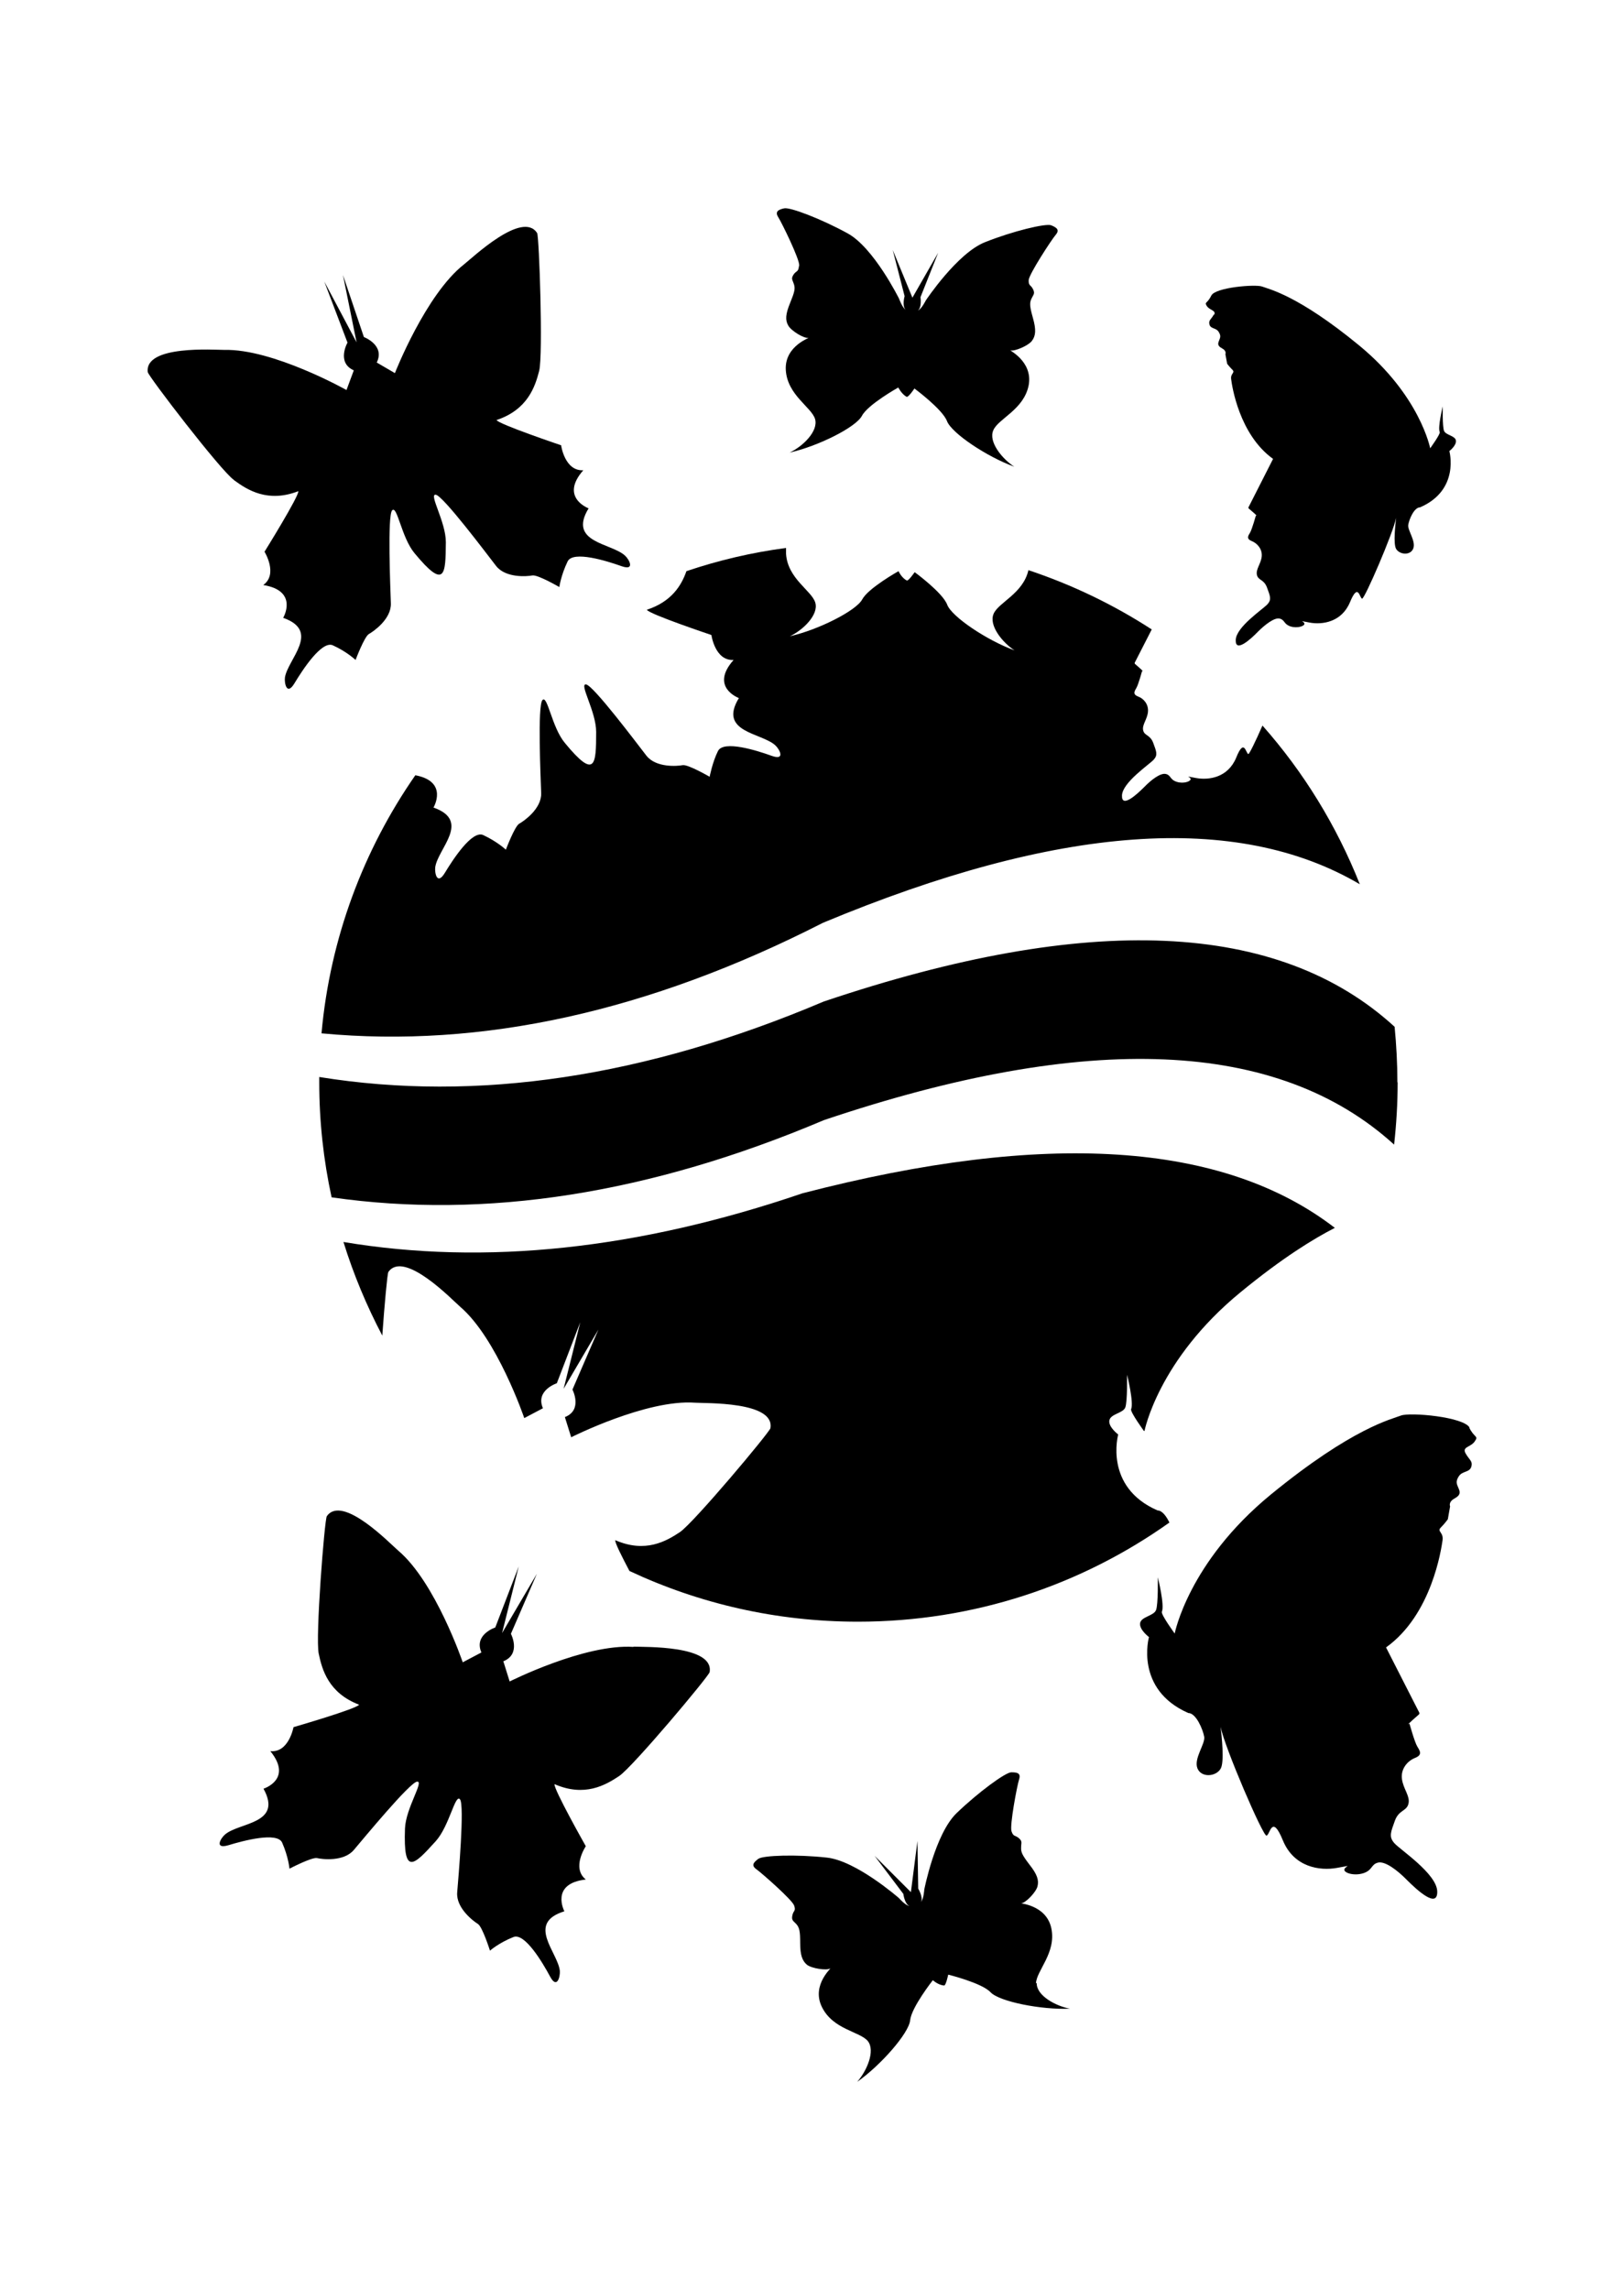 <?xml version="1.0" encoding="iso-8859-1"?>
<!-- Generator: Adobe Illustrator 28.5.0, SVG Export Plug-In . SVG Version: 9.03 Build 54727)  -->
<svg version="1.1" id="Livello_1" xmlns="http://www.w3.org/2000/svg" xmlns:xlink="http://www.w3.org/1999/xlink" x="0px" y="0px"
	 viewBox="0 0 935.435 1318.648" style="enable-background:new 0 0 935.435 1318.648;" xml:space="preserve">
<g id="Capa_1">
	<path d="M804.906,623.189c0-10.75-0.581-21.5-1.598-31.959c-66.823-61.158-176.355-65.952-328.886-14.527
		c-102.85,43.58-199.743,58.107-290.536,43.435v3.051c0,22.662,2.47,44.888,7.118,66.242
		c88.759,12.784,183.328-2.034,283.563-44.452c152.096-51.28,261.628-46.631,328.451,14.091c1.307-11.767,2.034-23.679,2.034-35.881
		H804.906L804.906,623.189z"/>
	<path d="M460.186,153.248c-0.291,3.486-1.453,2.47-3.051,4.794c-1.598,2.47-0.726,2.905,0.145,5.52
		c0.872,2.615,0.436,4.503-2.179,10.895c-2.615,6.392-2.905,9.878-1.017,13.074c1.888,3.196,9.152,7.409,11.331,6.973
		c2.324-0.291-13.655,4.213-12.784,18.594c0.872,14.382,14.817,21.354,16.851,28.182c2.034,6.973-7.118,15.834-14.672,19.321
		c16.27-3.632,38.205-14.527,41.692-21.209c3.486-6.537,20.919-16.27,20.919-16.27s1.888,3.777,4.794,5.375l0,0
		c1.017,0.436,4.503-4.794,4.503-4.794s16.125,11.912,18.74,18.74c2.615,6.973,23.098,20.628,38.787,26.293
		c-6.973-4.503-15.108-14.382-12.057-21.064c2.905-6.682,17.577-11.767,20.338-25.858c2.615-14.236-12.493-20.628-10.314-20.047
		c2.179,0.581,10.023-2.615,12.203-5.52c2.179-2.905,2.47-6.392,0.581-13.074c-1.888-6.682-2.034-8.716-0.872-11.186
		c1.162-2.47,2.179-2.905,0.872-5.52c-1.307-2.615-2.615-1.743-2.47-5.23c0.291-3.486,13.074-23.098,15.544-26.003
		c2.47-2.905,0.581-4.213-2.615-5.52c-3.196-1.162-22.081,3.341-38.06,9.733c-15.979,6.247-34.138,33.557-34.138,33.557
		s-2.324,4.794-4.503,5.811c2.324-1.888,1.453-7.699,1.453-7.699l10.169-25.567l-14.817,25.858l-11.331-27.456l6.828,26.584
		c0,0-1.598,5.665,0.581,7.844c-2.034-1.453-3.777-6.392-3.777-6.392s-14.527-29.344-29.635-37.624
		c-15.108-8.28-33.266-15.253-36.608-14.382c-3.341,0.726-5.375,1.888-3.341,5.084c2.034,3.196,12.348,24.26,12.057,27.746v0.436
		l0,0L460.186,153.248z"/>
	<path d="M659.203,824.095c0,0,7.844-40.966,55.202-79.897c24.405-20.047,42.273-30.942,54.475-37.189
		c-64.354-49.536-166.622-56.219-306.661-19.902l0,0c-94.569,32.25-182.747,41.692-264.388,28.037
		c5.811,18.74,13.365,36.753,22.371,53.894c1.307-18.304,2.905-35.591,3.486-36.608c9.007-12.929,36.898,16.125,41.256,19.902
		c21.354,18.159,37.043,64.208,37.043,64.208l10.75-5.666c-4.503-10.314,7.99-14.381,7.99-14.381l13.51-35.155l-9.588,38.351
		l20.047-34.138l-14.963,34.574c0,0,6.101,11.767-4.358,15.834l3.632,11.621c0,0,43.435-21.935,71.327-19.902
		c5.665,0.436,46.05-0.872,43.435,14.672c-0.436,2.324-44.307,54.621-52.151,59.85s-19.902,12.203-37.189,4.649
		c-0.436,1.162,3.777,9.442,8.135,17.723c39.949,18.74,84.546,29.199,131.613,29.199c66.823,0,128.707-21.064,179.406-57.09
		c-1.743-3.632-4.213-6.973-6.828-6.973c-31.087-13.51-22.662-43.726-22.662-43.726s-5.811-4.358-5.084-8.135
		c0.726-3.777,7.844-4.068,9.152-7.409c1.307-3.341,1.017-18.885,1.017-18.885s4.068,16.27,2.324,19.902
		c-0.436,1.743,7.409,12.493,7.409,12.493h0.291V824.095z"/>
	<path d="M699.151,181.139c-1.453,2.76-3.196,3.196-2.47,5.811c0.726,2.47,3.777,1.743,5.23,4.068s1.017,3.196,0.291,5.084
		c-0.726,1.743-1.017,3.051,1.743,4.503c2.76,1.453,1.888,3.341,1.888,3.341l1.017,5.52c0,0,1.307,1.743,3.051,3.486
		c1.743,1.743-1.307,2.034-0.726,5.52c0.436,3.486,4.503,31.668,24.115,45.759l0,0l-13.946,27.456c0,0-0.581,0.726,0,1.162
		c0,0,6.392,5.375,4.068,3.922c0,0-2.179,7.844-3.341,9.878c-1.162,1.888-2.324,3.632,1.017,4.939
		c3.196,1.307,6.101,4.649,5.665,8.861c-0.436,4.213-3.486,7.263-2.76,10.605c0.726,3.196,4.068,2.47,5.811,7.263
		s2.76,6.828,0.291,9.588c-2.47,2.76-18.159,13.074-18.304,20.628c-0.291,7.554,8.571-0.436,12.784-4.794
		c4.213-4.213,9.588-8.28,12.493-7.554c3.051,0.726,2.324,3.196,6.246,4.503c4.068,1.307,8.571-0.291,7.99-1.743
		c-0.436-1.453-4.067-1.743,3.196-0.436s18.304-0.291,23.098-11.767c4.794-11.621,5.52-2.324,6.973-2.034
		c1.453,0.291,17.868-37.77,19.611-46.486v-1.162v1.162c-0.436,3.632-1.743,14.963,0,17.868c2.034,3.341,8.28,3.922,9.878-0.291
		c1.598-4.213-3.341-10.459-2.905-13.51c0.436-3.051,3.341-10.169,6.828-10.169c23.098-10.023,16.851-32.395,16.851-32.395
		s4.213-3.196,3.777-6.101c-0.436-2.76-5.811-3.051-6.828-5.52s-0.726-14.091-0.726-14.091s-3.051,12.057-1.743,14.817
		c0.291,1.307-5.52,9.297-5.52,9.297s-5.811-30.361-40.966-59.269s-52.006-32.395-55.783-33.847
		c-3.777-1.453-27.165,0.436-29.344,5.23c-2.324,4.794-4.213,3.486-2.47,6.101c1.743,2.47,5.52,2.324,4.068,5.084v-0.291l0,0
		H699.151z"/>
	<path d="M444.497,435.213c-8.426-3.051-27.746-9.152-30.942-2.76c-3.196,6.392-4.794,14.817-4.794,14.817
		s-12.493-7.263-15.544-6.682c-3.051,0.581-15.398,1.598-20.919-5.52c-5.52-7.118-30.506-40.384-34.719-40.966
		c-4.213-0.581,5.811,15.544,5.811,27.31c0,18.885-0.436,27.746-18.013,6.392c-7.554-9.007-10.023-27.891-12.929-24.696
		c-2.905,3.196-1.017,44.742-0.726,53.604c0.291,9.007-10.023,16.125-12.638,17.577c-2.615,1.453-7.699,14.963-7.699,14.963
		s-4.939-4.649-13.074-8.426c-6.392-2.905-17.432,14.091-22.081,21.79c-4.503,7.409-5.956,0-5.52-3.341
		c1.598-10.75,20.773-26.584-1.017-34.283c0,0,8.861-14.963-10.459-18.594c-29.78,42.854-49.101,93.698-54.04,148.609
		c92.245,8.716,188.558-12.493,288.793-63.627c135.39-56.509,238.385-63.918,309.275-22.226
		c-13.365-33.702-32.395-64.644-56.073-91.374c-3.922,9.007-7.554,16.415-8.135,16.415c-1.453-0.291-2.324-9.588-6.973,2.034
		c-4.794,11.621-15.834,13.074-23.098,11.767c-7.263-1.307-3.777-1.017-3.196,0.436c0.436,1.453-4.068,3.051-7.99,1.743
		c-4.068-1.307-3.196-3.777-6.247-4.503c-3.051-0.726-8.28,3.196-12.493,7.554c-4.213,4.213-13.074,12.348-12.784,4.794
		c0.291-7.554,15.834-17.868,18.304-20.628c2.47-2.76,1.453-4.794-0.291-9.588c-1.743-4.794-5.084-4.068-5.811-7.263
		s2.324-6.247,2.76-10.605c0.436-4.213-2.324-7.699-5.665-8.861c-3.196-1.307-2.179-2.905-1.017-4.939
		c1.162-1.888,3.341-9.878,3.341-9.878c2.324,1.598-4.067-3.922-4.067-3.922c-0.581-0.436,0-1.162,0-1.162l9.588-18.74
		c-21.935-14.236-45.759-25.712-71.036-34.138c-3.051,13.51-17.287,18.594-20.047,25.131c-2.905,6.682,5.084,16.561,12.057,21.064
		c-15.689-5.665-36.172-19.321-38.787-26.293c-2.615-6.973-18.74-18.74-18.74-18.74s-3.632,5.23-4.503,4.794
		c-3.051-1.453-4.794-5.375-4.794-5.375s-17.432,9.733-20.919,16.27s-25.422,17.577-41.692,21.209
		c7.554-3.486,16.706-12.348,14.672-19.321c-2.034-6.973-15.979-13.8-16.851-28.182l0,0v-3.341
		c-19.756,2.615-38.932,7.118-57.381,13.365c-2.905,8.28-8.571,17.577-22.807,22.226c1.162,2.47,37.189,14.527,37.189,14.527
		s2.034,14.963,12.784,14.382c-13.946,15.689,3.051,21.935,3.051,21.935c-12.057,19.756,12.929,19.902,20.919,27.165
		C449,431.29,452.632,438.118,444.497,435.213L444.497,435.213L444.497,435.213z"/>
	<path d="M596.737,1142.086c0.145-7.263,11.767-17.577,8.861-31.668c-2.905-14.091-19.466-14.382-17.142-14.527
		c2.324-0.291,8.28-6.246,9.152-9.733s-0.145-6.828-4.503-12.348c-4.213-5.52-5.084-7.263-4.939-10.024
		c0-2.76,0.872-3.486-1.307-5.375c-2.179-1.889-3.051-0.581-4.213-3.922c-1.162-3.341,3.196-26.293,4.358-29.925
		s-1.162-4.068-4.503-4.068c-3.341,0-19.175,11.621-31.523,23.533s-18.594,44.016-18.594,44.016s-0.291,5.23-1.888,7.118
		c1.453-2.615-1.598-7.699-1.598-7.699l-0.436-27.456l-3.777,29.489l-20.919-20.919l16.561,21.935c0,0,0.726,5.811,3.486,6.973
		c-2.47-0.436-5.956-4.503-5.956-4.503s-24.696-21.645-41.692-23.388c-17.142-1.889-36.608-1.307-39.368,0.726
		c-2.76,2.034-4.213,3.777-1.162,5.956c3.051,2.179,20.628,17.577,21.79,20.919c1.162,3.341-0.436,2.76-1.017,5.666
		c-0.581,2.905,0.436,3.051,2.324,5.084c1.743,2.034,2.179,4.068,2.179,10.895c0,6.828,1.162,10.169,3.922,12.493
		c2.905,2.179,11.186,3.341,13.219,2.179c2.034-1.162-11.04,9.007-4.649,22.081s21.79,14.091,26.439,19.611
		c4.503,5.666-0.581,17.287-6.101,23.533c13.655-9.588,29.78-28.037,30.506-35.445c0.726-7.409,13.074-23.098,13.074-23.098
		s3.196,2.905,6.537,3.051l0,0c1.017,0,2.324-6.247,2.324-6.247s19.466,4.794,24.405,10.169c5.084,5.375,29.199,10.169,45.759,9.442
		c-8.135-1.453-19.466-7.554-19.175-14.817L596.737,1142.086L596.737,1142.086L596.737,1142.086z"/>
	<path d="M134.931,276.58c7.554,5.52,19.321,13.074,36.898,6.247c0.581,2.615-19.466,34.864-19.466,34.864s7.99,12.929-0.726,19.175
		c20.628,3.341,11.476,18.885,11.476,18.885c21.79,7.699,2.76,23.679,1.017,34.283c-0.436,3.196,1.017,10.895,5.52,3.341
		c4.649-7.699,15.689-24.696,22.081-21.79c8.28,3.777,13.074,8.426,13.074,8.426s5.084-13.51,7.699-14.963
		c2.615-1.453,12.929-8.571,12.638-17.577c-0.291-9.007-2.034-50.553,0.726-53.604c2.905-3.196,5.375,15.689,12.929,24.696
		c17.577,21.209,17.868,12.348,18.013-6.392l0,0c0-11.767-10.023-27.891-5.811-27.31c4.213,0.581,29.199,33.847,34.719,40.966
		c5.52,7.118,17.868,6.101,20.919,5.52c3.051-0.581,15.544,6.682,15.544,6.682s0.872-6.682,4.794-14.817
		c3.196-6.247,22.371-0.291,30.942,2.76c8.135,2.905,4.503-3.922,2.034-6.101c-7.99-7.263-32.976-7.409-20.919-27.165
		c0,0-16.851-6.247-3.051-21.935c-10.75,0.581-12.784-14.382-12.784-14.382s-36.172-12.203-37.189-14.527
		c17.868-5.956,22.226-19.175,24.55-28.327c2.324-9.152,0-77.428-1.162-79.316c-8.426-13.365-37.624,14.527-42.128,18.013
		c-22.081,17.287-39.803,62.61-39.803,62.61l-10.459-6.101c4.939-10.023-7.409-14.672-7.409-14.672l-12.057-35.736l7.844,38.787
		l-18.594-35.01l13.365,35.155c0,0-6.537,11.476,3.632,15.979l-4.213,11.331c0,0-42.418-23.824-70.455-23.098
		c-5.665,0-45.905-2.905-44.016,12.784c0.291,2.324,41.837,56.509,49.536,62.029L134.931,276.58L134.931,276.58L134.931,276.58z"/>
	<path d="M846.598,822.206c-3.051-6.392-34.574-9.152-39.658-7.118c-5.084,2.034-27.746,6.828-75.104,45.614
		c-47.357,38.932-55.202,79.897-55.202,79.897s-7.844-10.75-7.409-12.493c1.743-3.777-2.324-19.902-2.324-19.902
		s0.291,15.544-1.017,18.885c-1.307,3.341-8.426,3.777-9.152,7.409c-0.726,3.777,5.084,8.135,5.084,8.135
		s-8.426,30.07,22.662,43.726c4.503,0,8.426,9.588,9.152,13.655c0.726,4.068-6.101,12.493-3.922,18.159
		c2.179,5.52,10.605,4.939,13.365,0.291c2.324-3.777,0.581-19.175,0-24.114v-1.453v1.453c2.324,11.767,24.405,63.046,26.439,62.61
		c2.034-0.291,3.051-12.929,9.442,2.76c6.392,15.544,21.354,17.577,31.087,15.834c9.878-1.743,5.084-1.307,4.358,0.726
		c-0.726,2.034,5.375,4.067,10.895,2.324c5.375-1.743,4.358-5.084,8.426-6.101c4.067-1.017,11.186,4.358,16.851,10.169
		c5.811,5.811,17.577,16.561,17.287,6.392c-0.291-10.169-21.354-23.969-24.696-27.746c-3.341-3.777-2.034-6.392,0.291-12.929
		c2.324-6.392,6.828-5.375,7.845-9.878c1.017-4.358-3.051-8.426-3.777-14.236c-0.726-5.811,3.196-10.314,7.554-12.057
		c4.358-1.743,2.905-3.922,1.307-6.537c-1.598-2.615-4.503-13.219-4.503-13.219c-3.196,2.179,5.375-5.23,5.375-5.23
		c0.726-0.581,0-1.598,0-1.598l-18.885-37.043l0,0c26.439-18.885,31.814-56.8,32.54-61.594c0.726-4.794-3.341-5.084-1.017-7.409
		c2.324-2.324,4.068-4.794,4.068-4.794l1.307-7.409c0,0-1.162-2.47,2.47-4.503c3.777-2.034,3.341-3.777,2.324-6.101
		s-1.743-3.777,0.291-6.828c2.034-3.051,6.101-2.034,7.118-5.375c1.017-3.341-1.307-4.068-3.341-7.845
		c-2.034-3.777,3.051-3.341,5.375-6.828c2.324-3.341-0.291-1.743-3.341-8.135L846.598,822.206L846.598,822.206L846.598,822.206z"/>
	<path d="M364.89,948.299c-28.037-1.888-71.327,19.902-71.327,19.902l-3.632-11.621c10.459-4.213,4.358-15.834,4.358-15.834
		l14.963-34.574l-20.047,34.138l9.588-38.351l-13.51,35.155c0,0-12.493,4.068-7.99,14.382l-10.75,5.665
		c0,0-15.689-46.05-37.043-64.208c-4.358-3.632-32.249-32.831-41.256-19.902c-1.307,1.888-6.682,70.019-4.649,79.171
		c1.888,9.152,5.665,22.662,23.243,29.344c-1.162,2.324-37.77,12.929-37.77,12.929s-2.76,14.963-13.365,13.8
		c13.219,16.27-3.922,21.645-3.922,21.645c11.186,20.338-13.8,19.321-22.081,26.293c-2.47,2.034-6.537,8.716,1.888,6.246
		c8.571-2.615,28.182-7.844,30.942-1.453c3.632,8.28,4.213,14.963,4.213,14.963s12.784-6.682,15.834-6.101
		c3.051,0.726,15.398,2.179,21.209-4.649s32.249-38.932,36.462-39.368c4.213-0.436-6.537,15.253-6.973,27.02
		c-1.017,27.601,5.084,21.209,17.723,7.263l0,0c7.844-8.716,11.186-27.456,13.946-24.114c2.76,3.341-0.872,44.742-1.598,53.604
		c-0.726,9.007,9.297,16.561,11.912,18.158c2.615,1.598,6.973,15.398,6.973,15.398s5.084-4.503,13.51-7.844
		c6.537-2.615,16.851,14.817,21.064,22.662c4.068,7.699,5.956,0,5.665-3.196c-1.162-10.75-19.611-27.456,2.615-34.283
		c0,0-8.426-15.979,12.348-18.304c-8.426-6.682,0-19.175,0-19.175s-18.74-33.121-18.013-35.736
		c17.287,7.554,29.344,0.581,37.189-4.649c7.844-5.23,51.715-57.526,52.151-59.85c2.615-15.544-37.624-14.382-43.435-14.672h-0.436
		L364.89,948.299z"/>
</g>
</svg>

